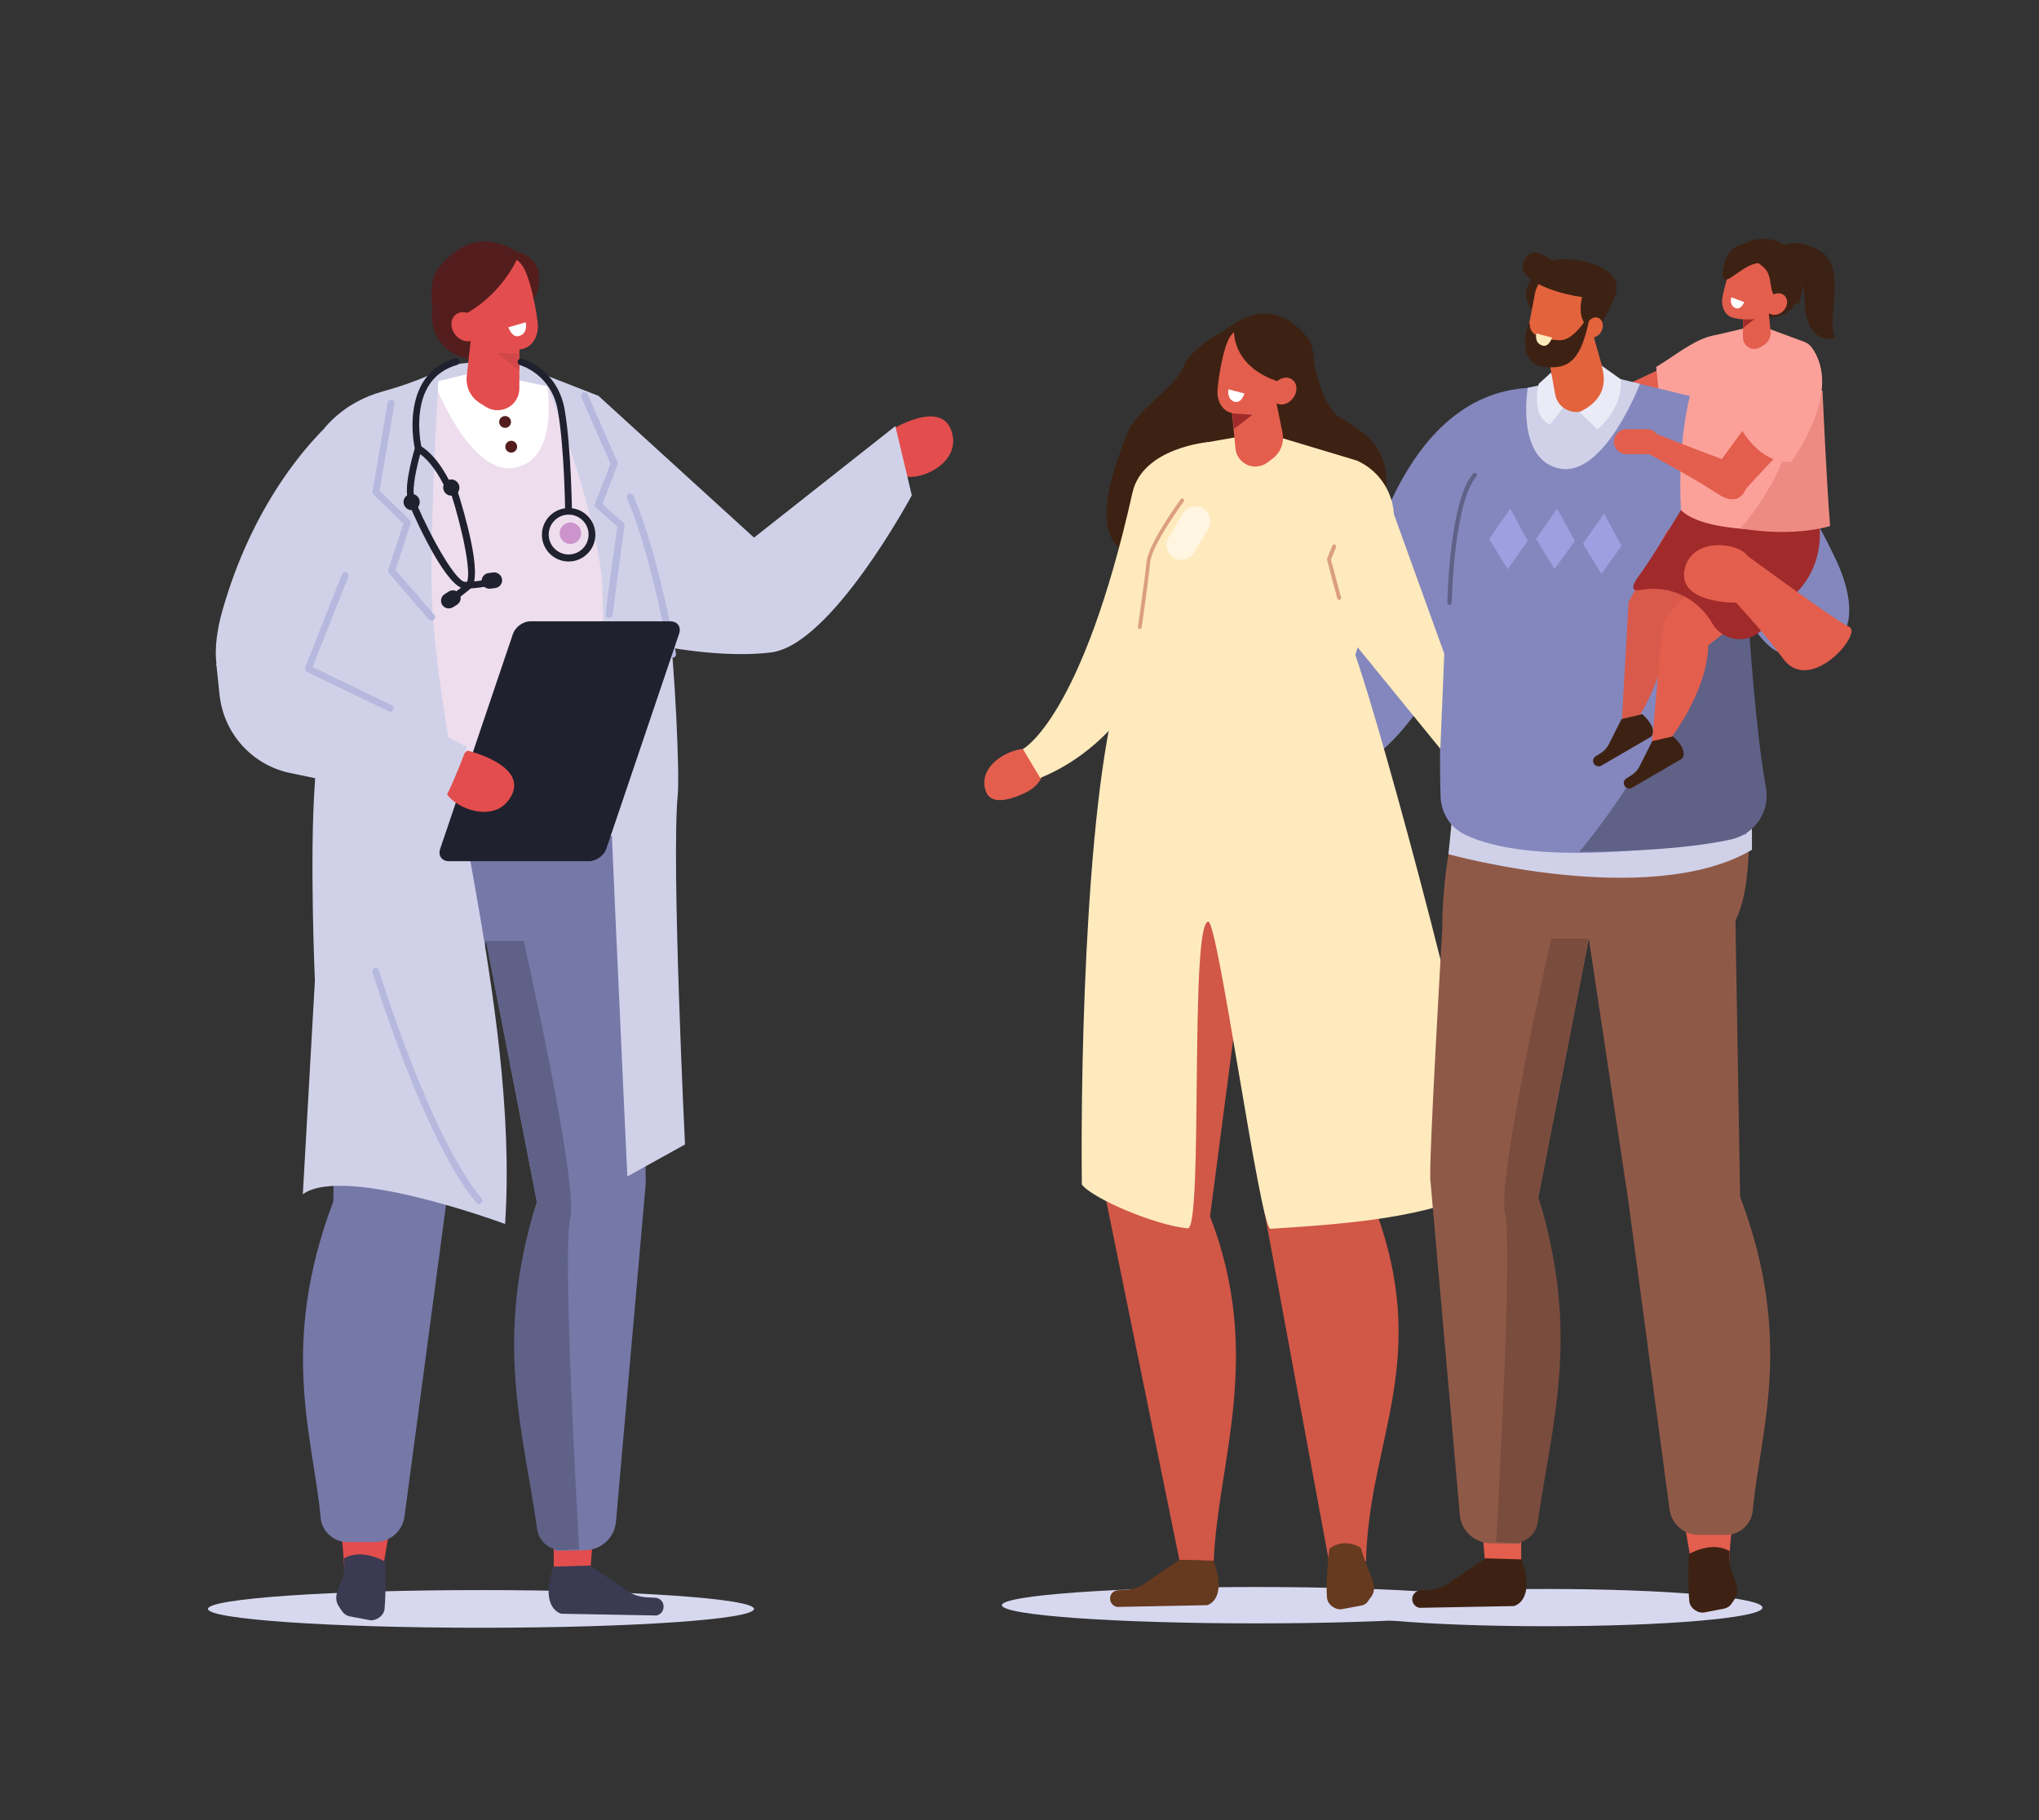 <?xml version="1.0" encoding="UTF-8"?>
<!-- Generator: Adobe Illustrator 27.7.0, SVG Export Plug-In . SVG Version: 6.00 Build 0)  -->
<svg xmlns="http://www.w3.org/2000/svg" xmlns:xlink="http://www.w3.org/1999/xlink" version="1.1" id="Layer_1" x="0px" y="0px" viewBox="0 0 930.5 830.8" style="enable-background:new 0 0 930.5 830.8;" xml:space="preserve">
<rect x="0" y="0" width="930.5" height="830.8" fill="#333333" stroke="none"/>
<style type="text/css">
	.st0{fill-rule:evenodd;clip-rule:evenodd;fill:#3D2213;}
	.st1{fill-rule:evenodd;clip-rule:evenodd;fill:#E35E4D;}
	.st2{fill-rule:evenodd;clip-rule:evenodd;fill:#FFEABD;}
	.st3{fill-rule:evenodd;clip-rule:evenodd;fill:#D7D8F0;}
	.st4{fill-rule:evenodd;clip-rule:evenodd;fill:#8487BD;}
	.st5{fill-rule:evenodd;clip-rule:evenodd;fill:#D15747;}
	.st6{fill-rule:evenodd;clip-rule:evenodd;fill:#663A1F;}
	.st7{fill-rule:evenodd;clip-rule:evenodd;fill:#A12A2A;}
	.st8{fill-rule:evenodd;clip-rule:evenodd;fill:#FFFFFF;}
	.st9{fill:#DB9F7F;}
	.st10{fill-rule:evenodd;clip-rule:evenodd;fill:#FFF5E0;}
	.st11{fill-rule:evenodd;clip-rule:evenodd;fill:#E34D4D;}
	.st12{fill-rule:evenodd;clip-rule:evenodd;fill:#D0D1E8;}
	.st13{fill-rule:evenodd;clip-rule:evenodd;fill:#7678A8;}
	.st14{fill-rule:evenodd;clip-rule:evenodd;fill:#3A3B52;}
	.st15{fill-rule:evenodd;clip-rule:evenodd;fill:#5F6187;}
	.st16{fill-rule:evenodd;clip-rule:evenodd;fill:#EDDDED;}
	.st17{fill-rule:evenodd;clip-rule:evenodd;fill:#541D1D;}
	.st18{fill-rule:evenodd;clip-rule:evenodd;fill:#D14747;}
	.st19{fill:#B6B8DE;}
	.st20{fill:#20212E;}
	.st21{fill:#CC93CC;}
	.st22{fill-rule:evenodd;clip-rule:evenodd;fill:#8F5948;}
	.st23{fill-rule:evenodd;clip-rule:evenodd;fill:#7A4C3E;}
	.st24{fill-rule:evenodd;clip-rule:evenodd;fill:#FCA19A;}
	.st25{fill-rule:evenodd;clip-rule:evenodd;fill:#9E8781;}
	.st26{fill-rule:evenodd;clip-rule:evenodd;fill:#D95A4A;}
	.st27{fill-rule:evenodd;clip-rule:evenodd;fill:#3B2114;}
	.st28{fill-rule:evenodd;clip-rule:evenodd;fill:#ED8B82;}
	.st29{fill:#5F6187;}
	.st30{fill-rule:evenodd;clip-rule:evenodd;fill:#9DA0E0;}
	.st31{fill-rule:evenodd;clip-rule:evenodd;fill:#EBEBF7;}
	.st32{fill-rule:evenodd;clip-rule:evenodd;fill:#E3633D;}
</style>
<g>
	<g id="background">
	</g>
	<path class="st0" d="M598.9,161.9c0,0,3.7,23.5,12.6,28.6c15.1,8.7,21.4,16.1,21.2,30.9c-0.4,23.6,19.1,18.1,6.4,48.5   c-7.8,18.7-50.3-6.4-76.9-9.1c-44.3-4.5-73.3,0.4-47.7-63.2c4.4-11,21.2-19.9,25.4-29.9c4.6-11.1,22.7-18.6,22.7-18.6L598.9,161.9z   "></path>
	<path class="st1" d="M475.7,349.1c1.5,4.9-1.8,10.1-8.7,13.2c-6.9,3.1-15.5,5.3-17.4-1.9c-3.3-12.5,14.2-20.2,20.6-18.3   C472.2,342.8,475,346.6,475.7,349.1z"></path>
	<path class="st2" d="M551.4,201.8c0,0-1.3,122.4-76.7,153.3l-7.9-13.2c0,0,26.9-13.9,50-117C521.4,204.3,551.4,201.8,551.4,201.8z"></path>
	<path class="st3" d="M804.3,733.8c0,4.7-44.1,8.5-98.6,8.5s-98.6-3.8-98.6-8.5c0-4.7,44.1-8.5,98.6-8.5S804.3,729.1,804.3,733.8z"></path>
	<path class="st3" d="M457.2,732.7c0,4.6,51.8,8.3,115.8,8.3c63.9,0,115.8-3.7,115.8-8.3c0-4.6-51.8-8.3-115.8-8.3   C509.1,724.4,457.2,728.2,457.2,732.7z"></path>
	<path class="st4" d="M698.3,177c-61.3,2.8-80.3,89.8-87.6,144.9c-0.6,4.7-9.2,19.9-5.3,23.5c33.3,30.4,92.2-119,92.2-119L698.3,177   z"></path>
	<path class="st5" d="M545.9,361l30.6,189.4l30.1,163l16.8-0.7c1.2-56.2,30.7-92.3,3.1-163.7l-3.6-127.2L579.2,371L545.9,361z"></path>
	<path class="st5" d="M607.2,337.6l-85.9,3.6c-22.9,43.7-18.3,96.5-18.3,96.5s0.5,105.9,1.8,110.3l33.4,164l15.7,0.5   c1.8-45.1,22.9-93.7-1.7-157.3l14.8-113c29.3-0.6,64.3,22.1,67-26.1C637.1,360.9,607.2,337.6,607.2,337.6z"></path>
	<path class="st0" d="M563.3,147.8c0,0-24,12.2-13.1,35.4c10.8,23.2,15.5,5.8,15.5,5.8S575.1,156.6,563.3,147.8z"></path>
	<path class="st2" d="M551.4,201.8l18.7-3.3l10.1,0l38.9,11.7c13.2,5.8,20,20.6,15.8,34.4L618.5,299c11.7,32.7,60,209.7,60.1,244   c-29.4,12.5-57.7,15.3-98.8,17.9c-4.7,0.3-23.9-140.3-28.4-140.2c-8.6,0.2-2.2,140.7-9.4,140c-15.2-1.5-43.5-13.7-48.3-20   c-0.7-59.1,2.3-191.3,19.9-236.2c2.4-6.1,2.7-80.4,14.4-87.5C531.8,214.5,546.9,202.6,551.4,201.8z"></path>
	<path class="st1" d="M561.2,177.6c0,0,1.4,14.8,2.6,27.1c0.3,3.3,2.4,6.1,5.4,7.5c3,1.3,6.5,0.9,9.1-1c0.9-0.6,1.7-1.3,2.5-1.9   c3.6-2.7,5.3-7.2,4.5-11.6c-2.3-11.3-6.5-31.9-6.5-31.9L561.2,177.6L561.2,177.6z"></path>
	<path class="st1" d="M569.4,184c0,0,8.2,3,13,1c0,0-7.1,8.4-14.6,7.2L569.4,184z"></path>
	<path class="st1" d="M590.2,163.6c1.2-4.2-1.3-8.6-5.5-9.7c-4.5-1.2-10.2-2.8-14.6-4c-4.2-1.2-7.9,1.5-9.7,5.5   c-2.1,4.7-4.2,15.1-4.8,22.8c-0.3,4.4,1.9,9.1,6.1,10.2c4.5,1.2,19.1,0.7,22.7-7C587,175.5,588.5,169.8,590.2,163.6L590.2,163.6z"></path>
	<path class="st0" d="M598.1,177.1c0,0,4.2-16.3-1.7-23.3c-7.8-9.4-19.1-15.3-33.2-6C563.3,147.8,558.4,173.3,598.1,177.1   L598.1,177.1z"></path>
	<path class="st1" d="M590.2,181.6c-2.1,2.9-5.7,3.9-8.1,2.2s-2.7-5.5-0.6-8.4c2.1-2.9,5.7-3.9,8.1-2.2   C592.1,174.9,592.3,178.7,590.2,181.6z"></path>
	<path class="st6" d="M538.2,712l-14.4,9.8c-2.8,2.3-6.2,3.7-9.9,3.9l-3.7,0.2c-1.7,0.1-3.1,1.2-3.5,2.8l0,0   c-0.6,2.2,0.9,4.4,3.1,4.8l41-0.8c0,0,9.6-2,3-20.3L538.2,712z"></path>
	<polygon class="st7" points="562.4,188.7 563.1,195.8 571.6,189.3  "></polygon>
	<path class="st6" d="M606.7,706.9c0,0-1.9,14-1.1,22.5c0.1,1.4,1,2.9,2.4,3.9c1.4,1,3,1.5,4.4,1.2c3.1-0.6,6.6-1.2,8.7-1.6   c1.3-0.2,2.5-0.9,3.2-2c0.4-0.6,0.9-1.4,1.5-2.1c2.4-3.6,0.9-6.9-1.1-11.7c-2.1-4.9-3.7-10.6-3.7-10.6   C612.8,701.6,606.7,706.9,606.7,706.9z"></path>
	<path class="st8" d="M560.6,177.7l7.3,1.9c0,0-1.4,5-4.8,3.7C559.7,181.9,560.6,177.7,560.6,177.7z"></path>
	<path class="st9" d="M520.1,287.1c0,0-0.1,0-0.1,0c-0.5-0.1-0.8-0.5-0.7-1c0-0.2,3.1-21.4,3.9-29.5c0.8-8.4,15-27.9,15.6-28.7   c0.3-0.4,0.8-0.5,1.2-0.2c0.4,0.3,0.5,0.8,0.2,1.2c-0.1,0.2-14.6,19.8-15.3,27.8c-0.8,8.2-3.8,29.4-3.9,29.6   C520.9,286.8,520.6,287.1,520.1,287.1z"></path>
	<path class="st9" d="M611.1,273.8c-0.4,0-0.7-0.2-0.8-0.6c-0.2-0.6-4.3-15.9-4.7-17.6c0-0.2,0-0.4,0-0.6l2.4-5.9   c0.2-0.5,0.7-0.7,1.2-0.5c0.5,0.2,0.7,0.7,0.5,1.2l-2.3,5.7c1.8,6.8,4.5,16.8,4.6,17.2c0.1,0.5-0.1,1-0.6,1.1   C611.3,273.8,611.2,273.8,611.1,273.8z"></path>
	<path class="st10" d="M544.9,252.3l6.5-10.9c1.9-3.2,0.9-7.4-2.3-9.3h0c-3.2-1.9-7.4-0.9-9.3,2.3l-6.5,10.9   c-1.9,3.2-0.9,7.4,2.3,9.3h0C538.7,256.6,542.9,255.5,544.9,252.3z"></path>
	<path class="st11" d="M405.4,197c0,0,23.7-15.4,28.8-0.3c5.1,15.1-15.7,23.7-22.8,20.2C404.2,213.4,405.4,197,405.4,197z"></path>
	<path class="st12" d="M247.8,170.8c0,0-6.7-6-22.9-5.7c-15,0.3-21.6,1.5-24.6,4.1l-14.8,24.8l38.8,17.5   C224.4,211.6,264.3,196.7,247.8,170.8z"></path>
	<path class="st3" d="M94.9,734.4c0,4.7,55.8,8.6,124.6,8.6c68.8,0,124.6-3.8,124.6-8.6c0-4.7-55.8-8.6-124.6-8.6   C150.7,725.8,94.9,729.7,94.9,734.4z"></path>
	<polygon class="st11" points="252.7,720.9 269.1,720.9 270.9,697.6 252.7,692.5  "></polygon>
	<path class="st11" d="M179.6,687.7l-5.2,30l-17.3-0.9c-0.4-11.1-1.8-21.5-3.7-31.5C145.6,643.3,179.6,687.7,179.6,687.7z"></path>
	<path class="st13" d="M232.8,355.7l-29.3,194.6l-18.9,141.9c-0.9,6.7-6.6,11.7-13.4,11.7h-12.5c-6.5,0-11.9-4.9-12.4-11.4   c-3.3-36.2-19.2-78,5.8-144.1l2.2-130.8l44.3-51.8L232.8,355.7z"></path>
	<path class="st14" d="M175.7,712.8c0,0,0.6,12.8-0.2,21.5c-0.1,1.5-1,3-2.4,4c-1.4,1-3.1,1.5-4.5,1.2c-3.2-0.6-6.8-1.3-9-1.7   c-1.4-0.3-2.5-1-3.3-2.1c-0.4-0.6-1-1.4-1.5-2.2c-2.6-3.7-1-7.2,1-12c2.1-5.1,1.1-10.1,1.1-10.1   C165.2,706.4,175.7,712.8,175.7,712.8z"></path>
	<path class="st13" d="M172.4,319.2l90.9,3.8c27.1,46.1,25.8,101.8,25.8,101.8s6.5,111.7,5.5,116.4l-13.5,153.4   c-0.6,7.2-6.6,12.8-13.9,13l-13.8,0.3c-4.9-47.6-30.1-92.1-8.4-159.2l-23.2-119.2c-30.9-0.6-66.4,23.3-72.5-27.6   C142.3,343.9,172.4,319.2,172.4,319.2z"></path>
	<path class="st14" d="M269.2,714.6l15.4,10.4c3,2.5,6.7,3.9,10.5,4.1l3.9,0.2c1.8,0.1,3.3,1.3,3.7,3l0,0c0.6,2.3-0.8,4.7-3.2,5.1   l-43.3-0.8c0,0-10.2-2.1-3.6-21.5L269.2,714.6z"></path>
	<path class="st15" d="M260.2,556.1c-3.4,13.9,2.5,123.8,4.1,151l-7.1,0.5c-6,0.5-11.3-3.8-12.1-9.7c-6.1-43.8-20.2-87,0-149.2   l-23.2-119.2H239C239,429.6,264.1,540.4,260.2,556.1z"></path>
	<path class="st16" d="M259.8,178.3l-38.3-7.5l-7-0.3l-45.1,10.9c-14.1,5.7-21.8,21.1-17.9,35.8l15.5,57.9   c-13.5,34.2-16.7,70.2-18,106.3c33.5,7.5,100.3,15,130.1,0c6.5-3.3,10.4-10,10.6-17.2C291.8,295.1,282.5,224.7,259.8,178.3z"></path>
	<path class="st8" d="M249.7,176.4c0,0,5.7,33.3-14.8,37.1c-20.5,3.9-36.8-39-36.8-39l15.5-3.8l21.5,2.5L249.7,176.4z"></path>
	<path class="st17" d="M219.1,164.5c0,0-19.8,0.4-21.9-18.4c-2-18.7,19.2-21.3,19.2-21.3L219.1,164.5z"></path>
	<path class="st11" d="M237.1,147.7c0,0-0.1,16.3-0.1,29.7c0,3.6-2,6.9-5.1,8.6c-3.1,1.7-7,1.7-10-0.2c-1-0.6-2-1.2-2.9-1.8   c-4.2-2.6-6.5-7.3-6-12.2c1.4-12.5,3.9-35.4,3.9-35.4L237.1,147.7L237.1,147.7z"></path>
	<polygon class="st18" points="237,161.4 237,169.2 226.9,161.1  "></polygon>
	<path class="st17" d="M235.9,114.9c0,0,11.4,1.9,10.1,14.3c-1.4,12.4-10.9,10.3-10.9,10.3L235.9,114.9z"></path>
	<path class="st11" d="M207.1,133.1c-1.4-4.5,1.1-9.4,5.7-10.8c4.9-1.5,11-3.4,15.8-5c4.5-1.4,8.7,1.4,10.8,5.7   c2.5,5,5.1,16.3,6,24.7c0.5,4.7-1.7,10-6.3,11.4c-4.9,1.5-20.8,1.4-25-6.8C211,146,209.2,139.8,207.1,133.1L207.1,133.1z"></path>
	<path class="st17" d="M198.9,148.1c0,0-5.1-17.7,1-25.5c8.2-10.5,20.3-17.4,36-7.7c0,0,0.9,1.5,0,3.5   C232.4,125.9,220.5,144,198.9,148.1L198.9,148.1z"></path>
	<path class="st11" d="M207.7,152.7c2.4,3.1,6.4,4,9,2.1c2.6-2,2.7-6.1,0.4-9.2c-2.4-3.1-6.4-4-9-2.1   C205.5,145.5,205.3,149.6,207.7,152.7z"></path>
	<path class="st8" d="M239.9,147.1l-7.9,2.3c0,0,1.7,5.4,5.4,3.8C241.1,151.7,239.9,147.1,239.9,147.1z"></path>
	<circle class="st17" cx="230.5" cy="192.6" r="2.7"></circle>
	<circle class="st17" cx="233.3" cy="203.9" r="2.7"></circle>
	<path class="st12" d="M200.3,169.2c0,0-3.4,54.9-3.4,94.1c0,75.4,40.2,194.7,33.6,295.4c0,0-73.3-27.3-92.3-13.6l5.5-97.5   c0,0-2.5-56.3,0-90.4c2.5-34.1,1.6-91.4,1.6-91.4l2.9-70.5c0,0,8.8-11.8,26.4-16.6C190.5,174.3,200.3,169.2,200.3,169.2z"></path>
	<path class="st12" d="M247.8,170.8c0,0,26.8,65.8,27.2,100.3c0.4,34.5,11.3,265.9,11.3,265.9l26.3-14.6c0,0-6.3-129.2-3.3-159.7   c0.9-9.6-1.3-57.9-4.2-80.9c-6.1-49.8-18.5-86.8-32.2-101.2L247.8,170.8z"></path>
	<path class="st12" d="M272.9,180.5l71.2,64.9l64.5-50.9l7.5,31.6c0,0-36.6,68.3-64.2,71.7c-27.6,3.4-61.9-5.4-61.9-5.4L272.9,180.5   z"></path>
	<path class="st12" d="M158.8,185.9c-19.8,15.5-44.4,47.2-57.3,92.8c-2.4,8.4-9.4,37.1,12.1,41.9l6-3.1c9.9,3.4,20.4,2.8,25.8-7.2   c10.5-19.6,21.9-56.5,25.8-74.5C186.1,168.4,158.8,185.9,158.8,185.9z"></path>
	<path class="st19" d="M306.8,300.2c-0.7,0-1.4-0.5-1.5-1.3c-0.1-0.5-8.1-46.2-19.2-71.4c-0.3-0.8,0-1.7,0.8-2.1   c0.8-0.3,1.7,0,2.1,0.8c11.3,25.6,19.4,71.7,19.5,72.2c0.1,0.8-0.4,1.7-1.3,1.8C307,300.2,306.9,300.2,306.8,300.2z"></path>
	<path class="st19" d="M196.9,283.3c-0.4,0-0.9-0.2-1.2-0.5l-18.2-21.2c-0.4-0.4-0.5-1-0.3-1.5l6.9-21.1l-13.7-13.3   c-0.4-0.4-0.5-0.9-0.4-1.4l6.9-40.5c0.1-0.8,0.9-1.4,1.8-1.3c0.8,0.1,1.4,0.9,1.3,1.8l-6.8,39.7l13.8,13.4c0.4,0.4,0.6,1,0.4,1.6   l-6.9,21.2l17.7,20.5c0.6,0.7,0.5,1.6-0.2,2.2C197.6,283.2,197.3,283.3,196.9,283.3z"></path>
	<path class="st19" d="M278,282c-0.1,0-0.1,0-0.2,0c-0.9-0.1-1.5-0.8-1.4-1.7c0.5-5.6,4.5-34.6,5.3-40l-9.8-8.6   c-0.5-0.4-0.7-1.1-0.4-1.7l7.1-18.3l-13.3-30.4c-0.3-0.8,0-1.7,0.8-2.1c0.8-0.3,1.7,0,2.1,0.8l13.6,31c0.2,0.4,0.2,0.8,0,1.2   l-6.9,17.9l9.6,8.5c0.4,0.3,0.6,0.9,0.5,1.4c0,0.3-4.8,34.8-5.4,40.7C279.5,281.4,278.8,282,278,282z"></path>
	<path class="st20" d="M190.9,206.3c-0.7,0-1.3-0.5-1.5-1.2c-0.1-0.3-2-8.5-0.7-17.7c1.7-12.5,8.2-20.7,19-23.8   c0.8-0.2,1.7,0.2,1.9,1.1c0.2,0.8-0.2,1.7-1.1,1.9c-9.6,2.8-15.3,9.9-16.8,21.1c-1.2,8.6,0.7,16.6,0.7,16.6   c0.2,0.8-0.3,1.7-1.2,1.9C191.1,206.3,191,206.3,190.9,206.3z"></path>
	<path class="st20" d="M259.5,234.9c-0.9,0-1.5-0.7-1.6-1.5c0-0.3-0.3-28.4-3.3-45.8c-2.8-16.6-16.6-20.7-17.2-20.9   c-0.8-0.2-1.3-1.1-1.1-1.9c0.2-0.8,1.1-1.3,1.9-1.1c0.7,0.2,16.3,4.8,19.5,23.4c3,17.7,3.3,46,3.3,46.3   C261.1,234.2,260.4,234.9,259.5,234.9C259.5,234.9,259.5,234.9,259.5,234.9z"></path>
	<path class="st20" d="M259.5,256.3c-6.8,0-12.2-5.5-12.2-12.2c0-6.8,5.5-12.2,12.2-12.2c6.8,0,12.2,5.5,12.2,12.2   C271.7,250.8,266.2,256.3,259.5,256.3z M259.5,234.9c-5,0-9.1,4.1-9.1,9.1s4.1,9.1,9.1,9.1c5,0,9.1-4.1,9.1-9.1   S264.5,234.9,259.5,234.9z"></path>
	<circle class="st21" cx="260.3" cy="243.4" r="4.9"></circle>
	<path class="st20" d="M187.5,228.4c-0.7,0-1.3-0.5-1.5-1.2c-1.6-6.6,3.2-22.3,3.4-22.9c0.1-0.5,0.5-0.8,0.9-1   c0.4-0.2,1-0.1,1.4,0.1c5.6,3.4,10.5,9.7,14.9,19.2c0.4,0.8,0,1.7-0.7,2.1c-0.8,0.4-1.7,0-2.1-0.7c-3.7-7.9-7.6-13.4-12-16.7   c-1.5,5.3-3.8,15.1-2.8,19.3c0.2,0.8-0.3,1.7-1.2,1.9C187.7,228.4,187.6,228.4,187.5,228.4z"></path>
	<path class="st20" d="M188.9,232.7L188.9,232.7c-2,0.6-4-0.6-4.6-2.5l0,0c-0.6-2,0.6-4,2.5-4.6l0,0c2-0.6,4,0.6,4.6,2.5l0,0   C192,230,190.9,232.1,188.9,232.7z"></path>
	<path class="st20" d="M207,226.1L207,226.1c-2,0.6-4-0.6-4.6-2.5l0,0c-0.6-2,0.6-4,2.5-4.6l0,0c2-0.6,4,0.6,4.6,2.5l0,0   C210.1,223.5,209,225.5,207,226.1z"></path>
	<path class="st20" d="M212.2,268.7c-8,0-21.3-28.8-25.1-37.6c-0.3-0.8,0-1.7,0.8-2.1c0.8-0.3,1.7,0,2.1,0.8   c7.5,17.2,18.2,35.8,22.3,35.8c0,0,0,0,0,0c7.2-0.1,11.1-1.5,11.2-1.5c0.8-0.3,1.7,0.2,2,1c0.3,0.8-0.1,1.7-1,2   C224.2,267.1,220,268.5,212.2,268.7C212.2,268.7,212.2,268.7,212.2,268.7z"></path>
	<path class="st20" d="M226.1,268.4l-2.2,0.3c-1.9,0.3-3.8-1.1-4.1-3l0,0c-0.3-1.9,1.1-3.8,3-4.1l2.2-0.3c1.9-0.3,3.8,1.1,4.1,3l0,0   C229.4,266.3,228.1,268.1,226.1,268.4z"></path>
	<path class="st20" d="M206.9,274c-0.8,0-1.5-0.7-1.6-1.5c0-0.7,0.5-1.4,1.2-1.5c0.2-0.1,1.7-0.8,6.1-4.6c3.1-2.6-1.2-23.6-6.9-41.6   c-0.3-0.8,0.2-1.7,1-2c0.8-0.3,1.7,0.2,2,1c2.9,9.2,12.1,39.7,6,44.9C208.4,274,207.4,274,206.9,274C206.9,274,206.9,274,206.9,274   z M206.9,272.5L206.9,272.5L206.9,272.5z"></path>
	<path class="st20" d="M206.7,277.2l1.9-1.2c1.7-1.1,2.1-3.3,1.1-4.9l0,0c-1.1-1.7-3.3-2.1-4.9-1.1l-1.9,1.2   c-1.7,1.1-2.1,3.3-1.1,4.9l0,0C202.8,277.7,205,278.2,206.7,277.2z"></path>
	<path class="st19" d="M218.7,549.6c-0.4,0-0.9-0.2-1.2-0.5C194,521.5,171,446.9,170,443.7c-0.3-0.8,0.2-1.7,1-1.9   c0.8-0.2,1.7,0.2,1.9,1c0.2,0.8,23.8,77.2,46.9,104.2c0.6,0.7,0.5,1.6-0.2,2.2C219.4,549.5,219,549.6,218.7,549.6z"></path>
	<path class="st20" d="M268.8,393.1h-63.9c-3.3,0-5.1-2.6-4-5.7l33.2-98.1c1.1-3.1,4.6-5.7,7.9-5.7h63.9c3.3,0,5.1,2.6,4,5.7   l-33.2,98.1C275.7,390.5,272.1,393.1,268.8,393.1z"></path>
	<path class="st11" d="M213.3,342.6c0,0,27.5,6.5,20.1,20.6c-7.4,14.1-28,5-30.4-2.6C200.6,353,213.3,342.6,213.3,342.6z"></path>
	<path class="st12" d="M128.9,298.7l84.2,42.2c0,0-11.1,30.3-14.1,28.2c-2-1.4-34.2-9.7-66.3-16.2c-17.5-3.5-30.6-18-32.5-35.7   l-1.5-14.3L128.9,298.7z"></path>
	<path class="st19" d="M178.2,324.9c-0.2,0-0.5,0-0.7-0.2l-37.5-18c-0.7-0.4-1.1-1.2-0.8-2l16.9-42.6c0.3-0.8,1.2-1.2,2-0.9   c0.8,0.3,1.2,1.2,0.9,2l-16.4,41.3l36.2,17.4c0.8,0.4,1.1,1.3,0.7,2.1C179.3,324.6,178.7,324.9,178.2,324.9z"></path>
	<polygon class="st1" points="694.2,717.4 678,717.4 676.2,694.3 694.2,689.3  "></polygon>
	<path class="st1" d="M766.8,684.5l5.2,29.8l17.1-0.9c0.4-11,1.8-21.3,3.6-31.2C800.6,640.5,766.8,684.5,766.8,684.5z"></path>
	<path class="st22" d="M714,355.1l29.1,193.1L761.9,689c0.9,6.7,6.6,11.6,13.3,11.6h12.4c6.4,0,11.8-4.9,12.3-11.3   c3.3-35.9,19-77.4-5.8-143.1l-2.2-129.9L748,365L714,355.1z"></path>
	<path class="st0" d="M770.7,709.4c0,0-0.6,12.7,0.2,21.4c0.1,1.5,1,3,2.4,4c1.4,1,3,1.5,4.5,1.2c3.1-0.6,6.7-1.3,8.9-1.7   c1.4-0.3,2.5-1,3.3-2c0.4-0.6,1-1.4,1.5-2.2c2.5-3.7,1-7.1-1-12c-2.1-5-1.1-10-1.1-10C781.1,703.1,770.7,709.4,770.7,709.4z"></path>
	<path class="st22" d="M774,318.8l-90.2,3.8c-26.9,45.7-25.6,101.1-25.6,101.1s-6.5,110.9-5.4,115.5l13.4,152.3   c0.6,7.2,6.6,12.7,13.8,12.9l13.7,0.3c4.9-47.2,29.9-91.4,8.3-158l23.1-118.3c30.7-0.6,65.9,23.1,72-27.4   C803.8,343.3,774,318.8,774,318.8z"></path>
	<path class="st0" d="M677.9,711.3l-15.3,10.3c-3,2.4-6.6,3.9-10.4,4.1l-3.9,0.2c-1.7,0.1-3.2,1.3-3.7,2.9l0,0   c-0.6,2.3,0.8,4.7,3.2,5.1l43-0.8c0,0,10.2-2,3.6-21.3L677.9,711.3z"></path>
	<path class="st23" d="M686.8,553.9c3.3,13.8-2.5,122.9-4,149.9l7,0.5c5.9,0.5,11.2-3.8,12-9.6c6-43.5,20-86.4,0-148l23.1-118.3h-17   C707.9,428.4,683,538.3,686.8,553.9z"></path>
	<path class="st12" d="M662.9,371l-1.9,18.9c0,0,91.6,25.5,138.5-2v-23.3L662.9,371z"></path>
	<polygon class="st1" points="780.5,157.7 741.1,176.2 744.7,196.4 783.9,183.8  "></polygon>
	<path class="st4" d="M772.5,181.1c23.5,11.7,45.2,31.7,65.2,74.1c3.7,7.8,15.2,34.7-7.5,43.1l-6.9-2c-10.3,5-15,0.6-22.1-8.2   c-14-17.4-38-45.8-44.6-62.7C731.4,162,772.5,181.1,772.5,181.1z"></path>
	<path class="st24" d="M786.4,152.9c-9.9-1-21.4,9.2-30.6,14.6l2.5,23.7l25.5-10.1L786.4,152.9z"></path>
	<path class="st4" d="M687.3,179l38-7.4l6.9-0.3l44.8,10.9c14,5.7,21.6,20.9,17.7,35.6l-15.4,57.4c13.4,33.9,16.6,69.7,17.8,105.5   c-33.2,7.4-99.5,14.9-129.1,0c-6.4-3.2-10.3-9.9-10.6-17.1C655.5,294.9,664.7,225,687.3,179z"></path>
	<path class="st15" d="M720.7,388.8c0,0,70.3-81.3,61.2-156.4l16.1,51.8c0,0,3,48.6,7.9,75.3c2,10.6-4.8,20.9-15.3,23.5   C776.7,386.3,751,388.8,720.7,388.8z"></path>
	<path class="st25" d="M778.7,277.4l6.4-37.3l2.5,0.6l1.9,25.3C789.4,266,788.6,273.5,778.7,277.4z"></path>
	<path class="st1" d="M751.6,207.3h-9.4c-3.1,0-5.7-2.5-5.7-5.7l0,0c0-3.1,2.5-5.7,5.7-5.7h9.4c3.1,0,5.7,2.5,5.7,5.7l0,0   C757.3,204.8,754.7,207.3,751.6,207.3z"></path>
	<path class="st26" d="M761,242l-17.8,32.8l-3,53.2h7.2c0,0,15.5-23.4,13.6-47.3l38.4-34.6L761,242z"></path>
	<path class="st1" d="M789.6,249.9l-27.2,29.2c-2.2,2.4-3.6,5.5-3.9,8.7l-4.6,51h7.2c0,0,17.9-21.9,18.5-44.3l42-32.4L789.6,249.9z"></path>
	<path class="st7" d="M767.2,232.7c0,0-14.3,23.6-19.1,29.9c-1.7,2.3-5.6,7.8,0.6,6.7c13.9-2.6,26.4,4.3,32.6,15.1   c4.8,8.4,16.3,10,22.9,2.9l14.6-15.9c0,0,16.9-13.3,10.1-40C822.1,204.5,767.2,232.7,767.2,232.7z"></path>
	<path class="st27" d="M809.3,116.1c-0.1-0.1,4.8-9.7,19.8-2.4c14.9,7.3,3.9,31.2,8.3,40.5c0,0-13.8,4.8-14-18.6   C823.2,112.3,809.3,116.1,809.3,116.1z"></path>
	<path class="st0" d="M805.2,145.1c0,0,13.7,1.3,16-11.6c2.4-12.8-12.2-15.6-12.2-15.6L805.2,145.1z"></path>
	<path class="st24" d="M781.9,153.2l15.6-3.7h8.2l17.6,6.5c7.1,2.4,9.3,18.2,7.3,24.4l-3.6,15.8c6.8,14.5,6.9,28.2,7.5,43.5   c-19.2,3.6-57.2,3.7-67.4-6.9C765.6,202.1,769.9,173.7,781.9,153.2z"></path>
	<path class="st1" d="M795.5,138.4c0,0,0,8.5-0.1,15.6c0,1.9,1,3.6,2.6,4.6c1.6,0.9,3.7,0.9,5.3-0.1c0.5-0.3,1-0.6,1.5-0.9   c2.2-1.3,3.5-3.8,3.2-6.4c-0.7-6.6-1.8-18.6-1.8-18.6L795.5,138.4L795.5,138.4z"></path>
	<path class="st28" d="M794.2,241.2c0,0,28.6-31,24-63l13.5,0.1c0,0,2.1,47.1,3.5,61.8C835.2,240.1,819.5,245.4,794.2,241.2z"></path>
	<polygon class="st7" points="795.5,145.6 795.5,149.7 800.8,145.5  "></polygon>
	<path class="st1" d="M749.4,205.6c0,0,20.9,10.9,34.6,19.9c14.3,9.4,16.1-11.8,11.1-12.8c-4.2-0.8-40.1-15-40.1-15L749.4,205.6z"></path>
	<path class="st1" d="M815.6,126.9c1.3-3.3-0.3-7.1-3.7-8.4c-3.6-1.4-8.1-3.2-11.6-4.6c-3.3-1.3-6.6,0.6-8.4,3.7   c-2.2,3.7-4.7,12-5.9,18.3c-0.6,3.5,0.8,7.6,4.1,8.9c3.6,1.4,15.6,2.2,19.2-3.7C811.9,136.4,813.6,131.9,815.6,126.9L815.6,126.9z"></path>
	<path class="st0" d="M820.9,138.7c0,0,4.8-13,0.7-19.2c-5.6-8.4-14.3-14.2-26.6-7.8c0,0-0.8,1.1-0.2,2.6c0.9,2.5,8,4.9,11.2,9   C810.2,128.9,804.4,139.1,820.9,138.7L820.9,138.7z"></path>
	<path class="st1" d="M814,141.7c-2,2.2-5,2.7-6.9,1.1c-1.8-1.6-1.7-4.7,0.2-6.9c2-2.2,5-2.7,6.9-1.1   C816.1,136.4,816,139.5,814,141.7z"></path>
	<path class="st8" d="M790.1,135.7l5.9,2.2c0,0-1.6,4-4.3,2.6C789,139,790.1,135.7,790.1,135.7z"></path>
	<path class="st0" d="M786,125.7c-0.1,1.4,1.4,2.3,2.6,1.7c4-1.9,9.5-8,16.2-7.4c9.3,0.9-9.9-8.5-9.9-8.5S786.6,112.8,786,125.7z"></path>
	<path class="st0" d="M754,338.3l-5.2,10.3c-0.9,2.2-2.4,4.1-4.5,5.4l-2.1,1.3c-0.9,0.6-1.4,1.7-1.1,2.7l0,0   c0.3,1.4,1.9,2.3,3.3,1.8l23.2-13.5c0,0,3.3-3.4-4.1-10.2L754,338.3z"></path>
	<path class="st0" d="M740,328.2l-5.2,10.3c-0.9,2.2-2.4,4.1-4.5,5.4l-2.1,1.3c-0.9,0.6-1.4,1.7-1.1,2.7l0,0   c0.3,1.4,1.9,2.3,3.3,1.8l23.2-13.5c0,0,3.3-3.4-4.1-10.2L740,328.2z"></path>
	<path class="st1" d="M792.4,275.1c0,0-26.5,0.5-23.7-14.8c2.8-15.3,24.5-12.9,28.9-6.5C802.1,260.1,792.4,275.1,792.4,275.1z"></path>
	<path class="st1" d="M780.8,263c0,0,20.9,21.1,32.8,37.5c12.4,17.2,36.9-11.7,30.2-14.4c-5.6-2.3-46.2-32.3-46.2-32.3L780.8,263z"></path>
	<polygon class="st1" points="792.3,227.9 827,190.5 813.4,171.7 781.9,214.8  "></polygon>
	<path class="st24" d="M817.4,210.8c0,0,21.2-28.2,11.7-48.2c-5.6-11.8-22.2,8.7-22.2,8.7l-12.7,23.7   C794.2,195.1,802.5,211.7,817.4,210.8z"></path>
	<path class="st12" d="M697.2,177c0,0-5.7,33,14.7,36.9c20.3,3.8,36.5-38.7,36.5-38.7l-15.4-3.7l-21.4,2.5L697.2,177z"></path>
	<path class="st29" d="M661.5,276.1C661.4,276.1,661.4,276.1,661.5,276.1c-0.6,0-1-0.5-1-1c0-1.9,1.1-47,11.8-58.9   c0.4-0.4,1-0.4,1.4-0.1c0.4,0.4,0.4,1,0.1,1.4c-10.3,11.4-11.3,57.2-11.3,57.6C662.4,275.7,662,276.1,661.5,276.1z"></path>
	<polygon class="st30" points="697.2,246.9 688,259.8 679.6,246 689.2,232.2  "></polygon>
	<polygon class="st30" points="718.7,246.9 709.4,259.8 701,246 710.6,232.2  "></polygon>
	<polygon class="st30" points="740,249.1 730.8,262 722.4,248.2 732,234.4  "></polygon>
	<polygon class="st2" points="636,234.4 659.1,298.4 657.3,341.8 614.2,288.9  "></polygon>
	<path class="st31" d="M707.9,170l-5.7,5.2c0,0-3.8,15,5.2,18.5l6-7.7L707.9,170z"></path>
	<g>
		<path class="st32" d="M704.6,151.3c0,0,2.8,15.7,5.1,28.7c0.6,3.5,3,6.3,6.4,7.5c3.3,1.2,7,0.5,9.7-1.9c0.9-0.8,1.7-1.5,2.5-2.2    c3.6-3.2,5.1-8.2,3.8-12.8c-3.4-11.9-9.6-33.6-9.6-33.6L704.6,151.3L704.6,151.3z"></path>
		<path class="st0" d="M704.1,124.8c0,0-13.1,3.8-5.1,16.7C707,154.4,704.1,124.8,704.1,124.8L704.1,124.8z"></path>
		<path class="st32" d="M700.4,134.3c0.8-4.1,3.2-7.7,6.7-10c3.5-2.3,7.8-3,11.8-2l0,0c7.8,1.9,12.8,9.6,11.3,17.5    c-0.8,4.6-1.8,9.5-2.6,13.9c-0.5,2.9-2.3,5.5-4.8,7.1c-2.5,1.6-5.5,2.1-8.4,1.4c-2.7-0.7-5.5-1.4-8.2-2c-5.7-1.4-9.4-7-8.3-12.9    C698.7,143.4,699.6,138.7,700.4,134.3L700.4,134.3z"></path>
		<path class="st0" d="M722,135.6c0,0-3.9,13.4,6.8,15.3c0,0,7.2-11.5,8.8-17.8c2.8-11.6-20.4-17.3-30.6-13.7    C696.7,123,701.2,132.9,722,135.6L722,135.6z"></path>
		<path class="st32" d="M729.4,145.1c-1.9-0.8-4.2,0.5-5.2,2.9c-1,2.4-0.3,5,1.6,5.7c1.9,0.8,4.2-0.5,5.2-2.9    C732,148.5,731.3,145.9,729.4,145.1L729.4,145.1z"></path>
		<path class="st0" d="M697.9,147.4c-0.6-1.3-6.4,18.1,5.9,19.9c12.3,1.8,18.2-2.6,22.1-25c0,0-6.9,13.3-14.2,13    C696.6,154.7,698.6,148.9,697.9,147.4L697.9,147.4z"></path>
		<path class="st0" d="M714.4,134.1c0,0-25.9-5.8-18.1-16.5c7.2-9.9,22.2,15.3,26.7,11.7L714.4,134.1z"></path>
		<path class="st2" d="M701.1,152.2l7.2,1.9c0,0-1.5,4.9-4.8,3.5C700.1,156.3,701.1,152.2,701.1,152.2z"></path>
	</g>
	<path class="st31" d="M730.9,166.9l8.7,6.2c0,0,2,11.8-10.6,22.9l-8.2-7.9C731.3,183,733.5,175.6,730.9,166.9z"></path>
</g>
</svg>
